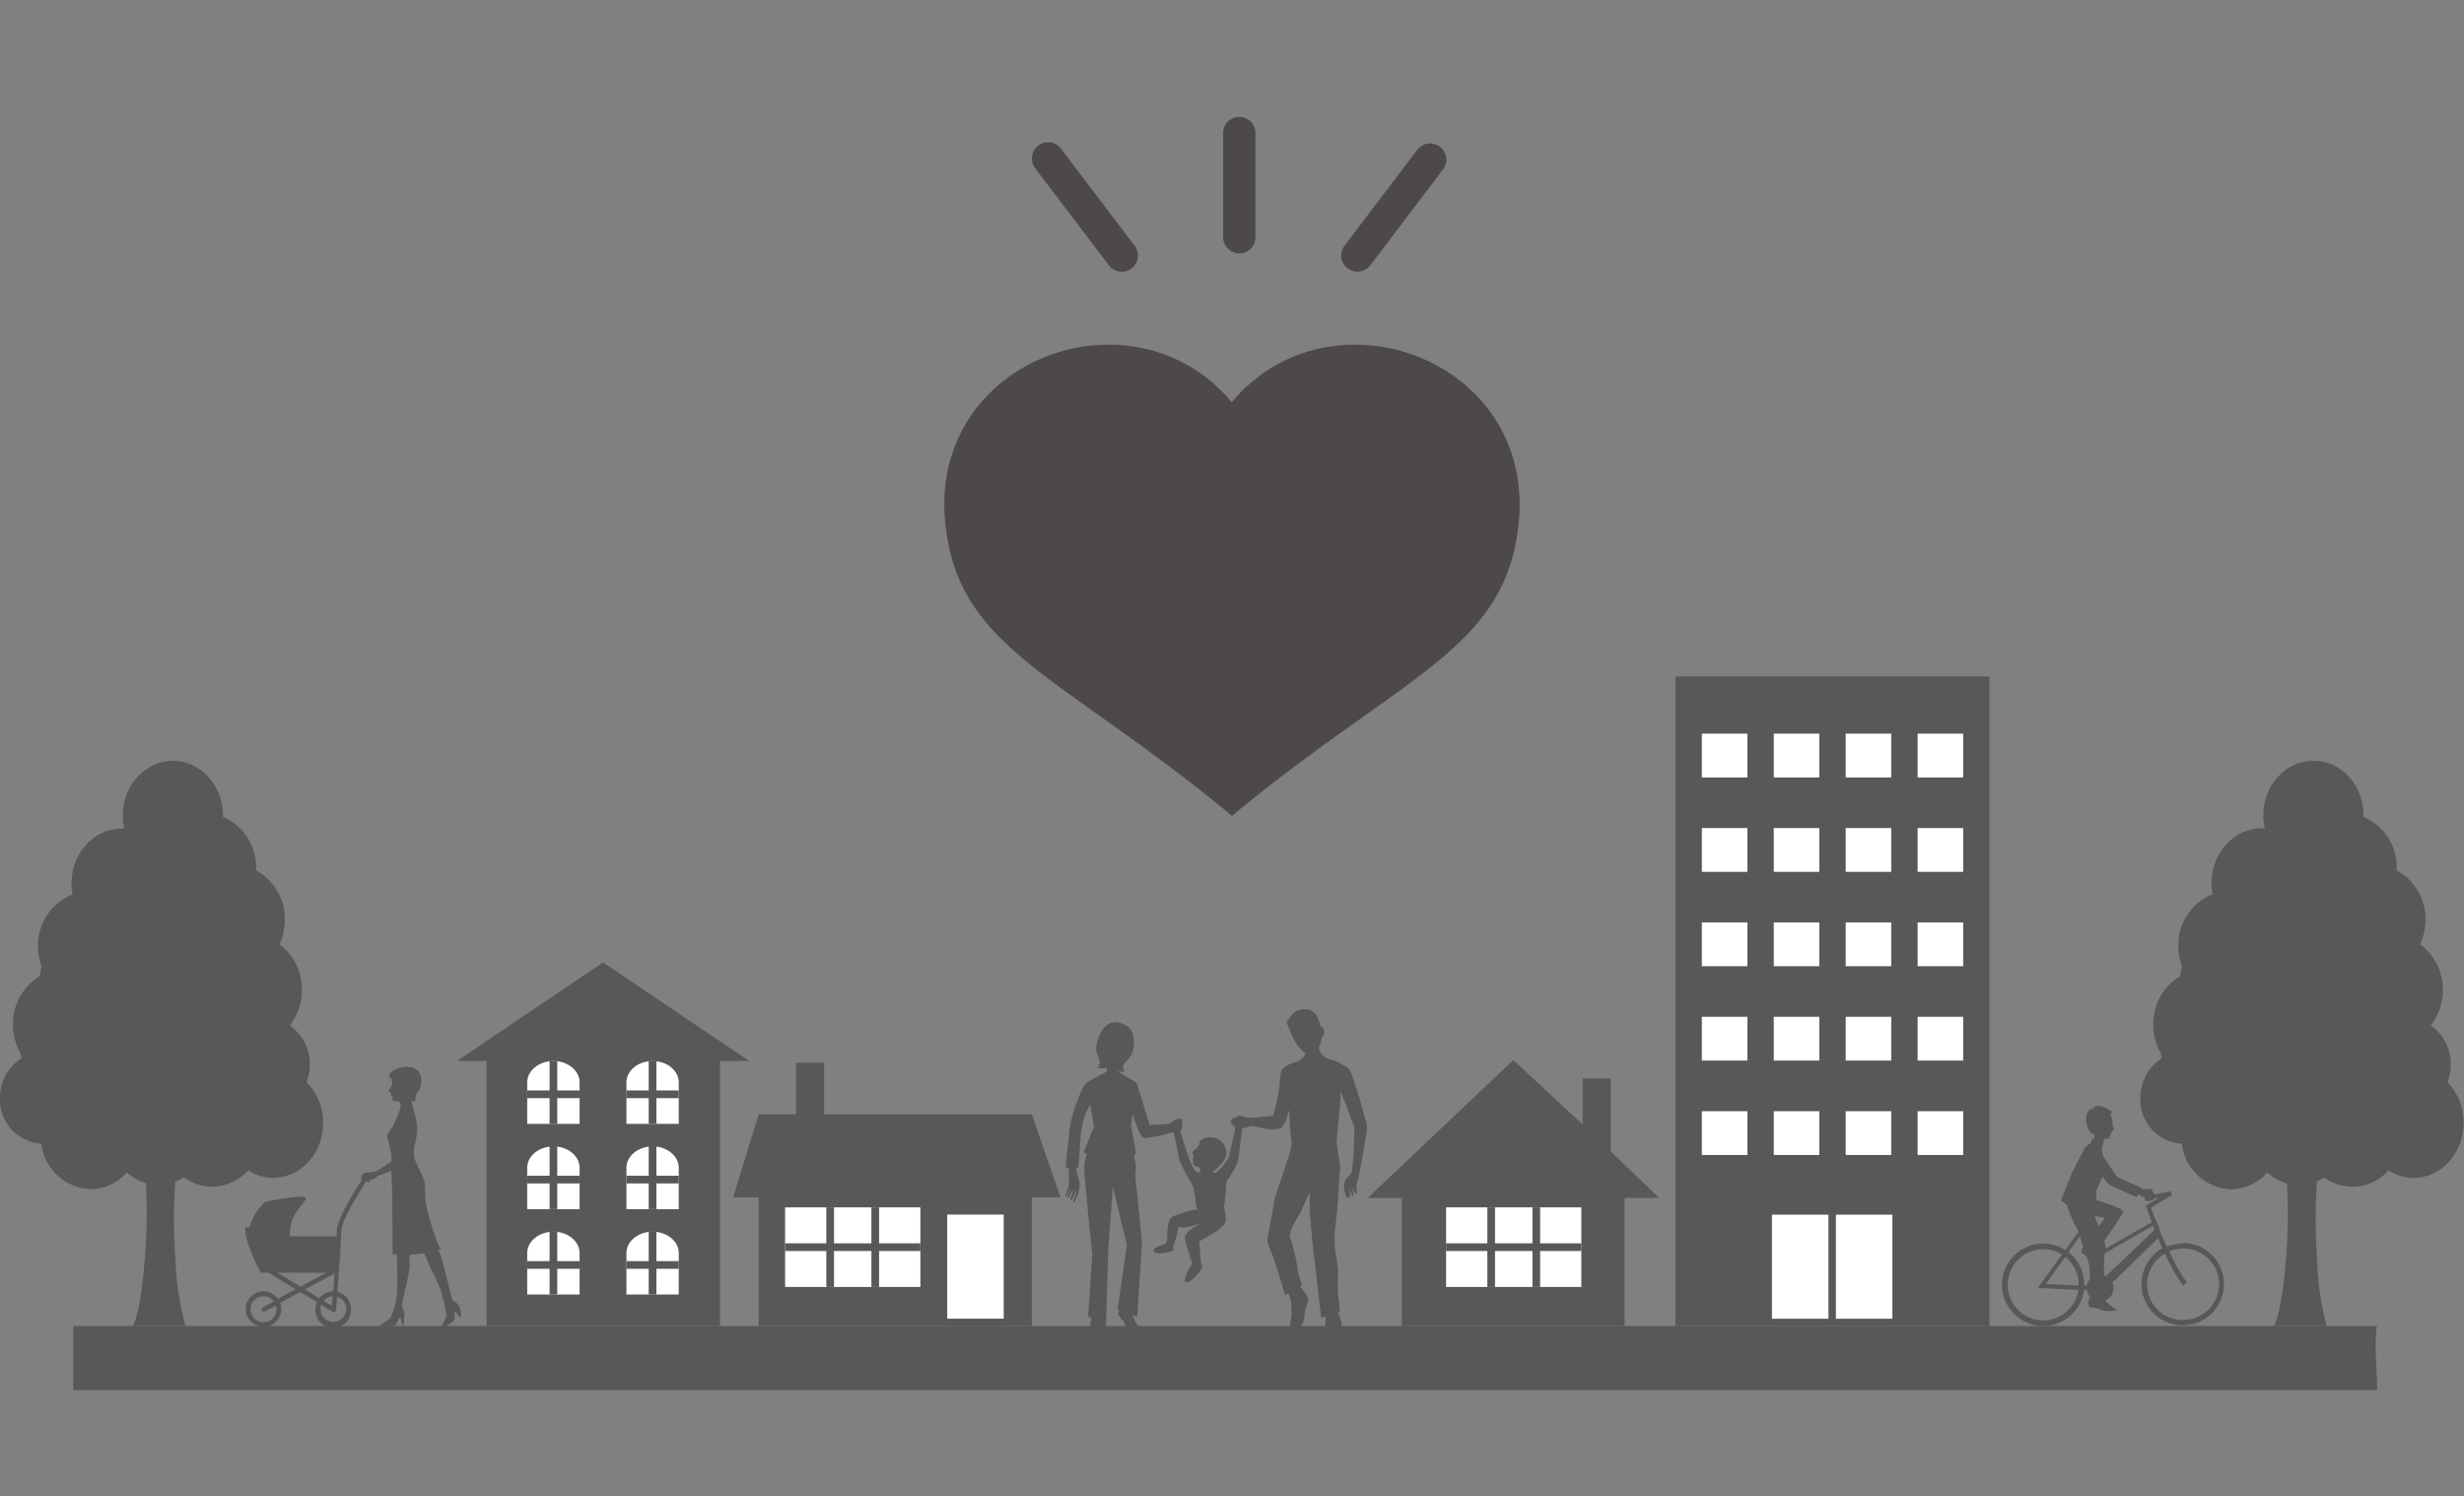<svg xmlns="http://www.w3.org/2000/svg" width="114.33mm" height="69.43mm" viewBox="0 0 324.07 196.8"><rect x="0" y="0" width="324.07" height="196.8" fill="#808080" stroke="none"/><defs><style>.cls-1{fill:none;}.cls-2{fill:#595757;}.cls-3{fill:#fff;}.cls-4{fill:#4c4948;}</style></defs><title>アセット 4</title><g id="レイヤー_2" data-name="レイヤー 2"><g id="レイヤー_1-2" data-name="レイヤー 1"><rect class="cls-1" x="6.05" width="317.77" height="196.8"/><path class="cls-2" d="M312.59,174.42H9.64v8.43h303C312.65,180,312.25,177.21,312.59,174.42Z"/><path class="cls-2" d="M306,174.42h-6.93s1-1.46,1.56-8.57a71.69,71.69,0,0,0-.11-13.63c-.25-1.82-.27-3.38-1-4.83-2-3.83-2.42-4.62-4.64-5.14a21.49,21.49,0,0,0-2.11,3.7c-.78,1.84-1.69,4.07-2,3.94s.5-2.65,1.08-4.49a21.27,21.27,0,0,1,1.44-3.42s-1.65.27-3.39.66-4.88,1-5.12.67,1.74-1.33,4.06-2.12a14.83,14.83,0,0,1,5.22-.53,28.19,28.19,0,0,1-2.71-3.95c-1.25-2.25-2.57-4.53-2.33-5.1s3,4,4.38,5.8,4.43,4.31,5.59,4,.87-2.9.2-5.93a16.47,16.47,0,0,0-1.46-4.35,22,22,0,0,1-3.38-3c-1.83-2-4.07-4.24-4.07-4.24a33.07,33.07,0,0,1,4.36,2.65l3,2.5s-1.58-2.8-3.64-6.69-3.44-6.09-2.31-5.09a37.86,37.86,0,0,1,3,3,21.06,21.06,0,0,1,3.78,6.14,35.49,35.49,0,0,1,.29-4.35c.29-2,1.18-5.95,1.18-5.95v7.61a49.69,49.69,0,0,0,1.53,10.47c.77,2.9,1.35,5.93,1.35,5.93s.68-8.89.55-11.16a12.34,12.34,0,0,0-.9-3.82,4.92,4.92,0,0,0-1.9-2.1,2,2,0,0,1,2.27,1c.64,1.06,1.29,2.5,1.29,2.5s0-5.45.16-8.21c.39-5.64,1.53-11,1.83-11s-.56,9.82-.71,13.38a41,41,0,0,0,0,5.05s1-2.65,2.71-3.62-.65,1.5-1.27,3.41-1.81,5.06-1.81,6.77-.19,4.09-.19,4.09,1.84-2.78,4.45-7.53a22.68,22.68,0,0,1,5.7-7s-3.77,5.8-5.7,9.63-4.45,15.35-4.45,15.35a17.13,17.13,0,0,1,4.84-3.82,16.52,16.52,0,0,1,3.54-1.39c.46-.14,3.07-8.48,3.63-8.74s-2.09,8.38-1.78,8.32c1.8-.38,3.68-.68,3.68-.68s-2.53,1-5.15,2.48c-.47.25,5.74,2.9,5.74,2.9s-7.41-1.42-7.55-1.33c-.77.48-1.5.44-2.11.94-3.1,2.51-4.37,4-4.75,7.53a71.79,71.79,0,0,0-.19,12.61A38.87,38.87,0,0,0,306,174.42Z"/><path class="cls-2" d="M321.9,142.35a6.44,6.44,0,0,0,.43-2.34,6.13,6.13,0,0,0-2.64-5.12,7.56,7.56,0,0,0,1.6-4.68,7.36,7.36,0,0,0-3-6,7.63,7.63,0,0,0,.71-3.22,7.23,7.23,0,0,0-3.79-6.5c0-.11,0-.22,0-.33a7.11,7.11,0,0,0-4.35-6.7c0-.07,0-.13,0-.2,0-4-2.95-7.19-6.59-7.19s-6.59,3.22-6.59,7.19a7.83,7.83,0,0,0,.2,1.7l-.42,0c-3.64,0-6.59,3.22-6.59,7.19a7.8,7.8,0,0,0,.14,1.47,7.16,7.16,0,0,0-4.51,6.82,7.72,7.72,0,0,0,.5,2.75,6,6,0,0,0-.27,1.22,7.29,7.29,0,0,0-3.52,6.36,7.57,7.57,0,0,0,.93,3.67q.09.39.21.75a6.1,6.1,0,0,0-2.84,5.24,5.78,5.78,0,0,0,5.44,6,6.78,6.78,0,0,0,6.49,6,6.32,6.32,0,0,0,4.74-2.21,6.28,6.28,0,0,0,4.21,1.65,6.18,6.18,0,0,0,3.32-1,6.2,6.2,0,0,0,3.7,1.23,6.37,6.37,0,0,0,4.73-2.16,6.16,6.16,0,0,0,3.27,1c3.64,0,6.59-3.22,6.59-7.19A7.47,7.47,0,0,0,321.9,142.35Z"/><rect class="cls-2" x="220.36" y="88.97" width="41.3" height="85.45"/><rect class="cls-3" x="241.46" y="159.77" width="7.43" height="13.69"/><rect class="cls-3" x="233.05" y="159.77" width="7.43" height="13.69"/><rect class="cls-3" x="252.21" y="146.16" width="5.99" height="5.76"/><rect class="cls-3" x="242.75" y="146.16" width="5.99" height="5.76"/><rect class="cls-3" x="233.29" y="146.16" width="5.99" height="5.76"/><rect class="cls-3" x="223.83" y="146.16" width="5.99" height="5.76"/><rect class="cls-3" x="252.21" y="133.74" width="5.99" height="5.76"/><rect class="cls-3" x="242.75" y="133.74" width="5.99" height="5.76"/><rect class="cls-3" x="233.29" y="133.74" width="5.99" height="5.76"/><rect class="cls-3" x="223.83" y="133.74" width="5.99" height="5.76"/><rect class="cls-3" x="252.21" y="121.33" width="5.99" height="5.76"/><rect class="cls-3" x="242.75" y="121.33" width="5.99" height="5.76"/><rect class="cls-3" x="233.29" y="121.33" width="5.99" height="5.76"/><rect class="cls-3" x="223.83" y="121.33" width="5.99" height="5.76"/><rect class="cls-3" x="252.21" y="108.92" width="5.99" height="5.76"/><rect class="cls-3" x="242.75" y="108.92" width="5.99" height="5.76"/><rect class="cls-3" x="233.29" y="108.92" width="5.99" height="5.76"/><rect class="cls-3" x="223.83" y="108.92" width="5.99" height="5.76"/><rect class="cls-3" x="252.21" y="96.5" width="5.99" height="5.76"/><rect class="cls-3" x="242.75" y="96.5" width="5.99" height="5.76"/><rect class="cls-3" x="233.29" y="96.5" width="5.99" height="5.76"/><rect class="cls-3" x="223.83" y="96.5" width="5.99" height="5.76"/><polygon class="cls-2" points="218.22 157.57 211.84 151.45 211.84 141.85 208.16 141.85 208.16 147.91 199.03 139.44 179.89 157.57 184.38 157.57 184.38 174.42 213.67 174.42 213.67 157.57 218.22 157.57"/><rect class="cls-3" x="190.19" y="158.81" width="17.79" height="10.47"/><rect class="cls-2" x="201.55" y="158.81" width="1.01" height="10.47"/><rect class="cls-2" x="195.62" y="158.81" width="1.01" height="10.47"/><rect class="cls-2" x="190.19" y="163.54" width="17.79" height="1.01"/><polygon class="cls-2" points="135.71 146.57 108.39 146.57 108.39 139.79 104.7 139.79 104.7 146.57 99.78 146.57 96.42 157.5 99.78 157.5 99.78 174.42 135.71 174.42 135.71 157.5 139.48 157.5 135.71 146.57"/><rect class="cls-3" x="124.58" y="159.76" width="7.43" height="13.69"/><rect class="cls-3" x="103.26" y="158.81" width="17.79" height="10.47"/><rect class="cls-2" x="114.61" y="158.81" width="1.01" height="10.47"/><rect class="cls-2" x="108.68" y="158.81" width="1.01" height="10.47"/><rect class="cls-2" x="103.26" y="163.54" width="17.79" height="1.01"/><polygon class="cls-2" points="98.54 139.56 79.31 126.59 60.1 139.56 63.99 139.56 63.99 174.42 94.7 174.42 94.7 139.56 98.54 139.56"/><path class="cls-3" d="M82.39,164.82c0-1.55,1.54-2.81,3.44-2.81s3.44,1.26,3.44,2.81v5.45H82.39v-5.44Z"/><path class="cls-3" d="M76.23,164.82c0-1.55-1.54-2.81-3.44-2.81s-3.45,1.26-3.45,2.81v5.45h6.89v-5.44Z"/><path class="cls-3" d="M82.39,153.6c0-1.55,1.54-2.81,3.44-2.81s3.44,1.26,3.44,2.81v5.45H82.39V153.6Z"/><path class="cls-3" d="M76.23,153.6c0-1.55-1.54-2.81-3.44-2.81s-3.45,1.26-3.45,2.81v5.45h6.89V153.6Z"/><path class="cls-3" d="M82.39,142.37c0-1.55,1.54-2.81,3.44-2.81s3.44,1.26,3.44,2.81v5.46H82.39v-5.45Z"/><path class="cls-3" d="M76.23,142.37c0-1.55-1.54-2.81-3.44-2.81s-3.45,1.26-3.45,2.81v5.46h6.89v-5.45Z"/><rect class="cls-2" x="85.32" y="161.99" width="1.01" height="8.28"/><rect class="cls-2" x="82.39" y="165.88" width="6.88" height="1.01"/><rect class="cls-2" x="72.28" y="161.99" width="1.01" height="8.28"/><rect class="cls-2" x="69.34" y="165.88" width="6.89" height="1.01"/><rect class="cls-2" x="85.32" y="150.76" width="1.01" height="8.28"/><rect class="cls-2" x="82.39" y="154.65" width="6.88" height="1.01"/><rect class="cls-2" x="72.28" y="150.76" width="1.01" height="8.28"/><rect class="cls-2" x="69.34" y="154.65" width="6.89" height="1.01"/><rect class="cls-2" x="85.32" y="139.54" width="1.01" height="8.29"/><rect class="cls-2" x="82.39" y="143.43" width="6.88" height="1.01"/><rect class="cls-2" x="72.28" y="139.54" width="1.01" height="8.29"/><rect class="cls-2" x="69.34" y="143.43" width="6.89" height="1.01"/><path class="cls-2" d="M24.39,174.42H17.47s1-1.46,1.55-8.57a72.64,72.64,0,0,0-.1-13.63c-.26-1.82-.27-3.38-1-4.83-2-3.83-2.42-4.62-4.64-5.14a21.94,21.94,0,0,0-2.12,3.7c-.77,1.84-1.69,4.07-2,3.94s.5-2.65,1.08-4.49A21.78,21.78,0,0,1,11.59,142s-1.64.27-3.38.66-4.89,1-5.13.67,1.75-1.33,4.07-2.12a14.83,14.83,0,0,1,5.22-.53,27.23,27.23,0,0,1-2.71-3.95c-1.26-2.25-2.58-4.53-2.34-5.1s3,4,4.38,5.8,4.44,4.31,5.6,4,.87-2.9.19-5.93A16.77,16.77,0,0,0,16,131.17a21.45,21.45,0,0,1-3.38-3c-1.84-2-4.08-4.24-4.08-4.24A33.65,33.65,0,0,1,13,126.56c1.25,1.06,3,2.5,3,2.5s-1.58-2.8-3.64-6.69-3.43-6.09-2.31-5.09a36.28,36.28,0,0,1,3,3,21.06,21.06,0,0,1,3.78,6.14,35.49,35.49,0,0,1,.29-4.35c.29-2,1.18-5.95,1.18-5.95v7.61a50.35,50.35,0,0,0,1.53,10.47c.77,2.9,1.35,5.93,1.35,5.93s.68-8.89.55-11.16a11.74,11.74,0,0,0-.9-3.82,4.92,4.92,0,0,0-1.9-2.1,2,2,0,0,1,2.27,1,26.92,26.92,0,0,1,1.3,2.5s0-5.45.15-8.21c.39-5.64,1.53-11,1.84-11s-.57,9.82-.72,13.38a41,41,0,0,0,0,5.05s1-2.65,2.71-3.62-.65,1.5-1.26,3.41-1.81,5.06-1.81,6.77-.2,4.09-.2,4.09,1.84-2.78,4.45-7.53a22.53,22.53,0,0,1,5.7-7s-3.77,5.8-5.7,9.63S23.2,146.9,23.2,146.9A17.17,17.17,0,0,1,28,143.08a16.52,16.52,0,0,1,3.54-1.39c.46-.14,3.07-8.48,3.63-8.74s-2.09,8.38-1.78,8.32c1.81-.38,3.68-.69,3.68-.69s-2.53,1.06-5.15,2.49c-.47.25,5.75,2.9,5.75,2.9s-7.42-1.42-7.56-1.33c-.77.48-1.49.44-2.11.94-3.09,2.51-4.36,4-4.75,7.53a71.94,71.94,0,0,0-.18,12.61A39.33,39.33,0,0,0,24.39,174.42Z"/><path class="cls-2" d="M40.32,142.35a6.66,6.66,0,0,0,.43-2.34,6.12,6.12,0,0,0-2.65-5.12,7.5,7.5,0,0,0,1.6-4.68,7.38,7.38,0,0,0-2.94-6,7.78,7.78,0,0,0,.7-3.22,7.23,7.23,0,0,0-3.79-6.5c0-.11,0-.22,0-.33a7.1,7.1,0,0,0-4.34-6.7c0-.07,0-.13,0-.2,0-4-3-7.19-6.59-7.19s-6.59,3.22-6.59,7.19a7.84,7.84,0,0,0,.19,1.7L16,109c-3.64,0-6.59,3.22-6.59,7.19a7.8,7.8,0,0,0,.14,1.47A7.16,7.16,0,0,0,5,124.43a7.51,7.51,0,0,0,.5,2.75,4.92,4.92,0,0,0-.27,1.22,7.29,7.29,0,0,0-3.52,6.36,7.6,7.6,0,0,0,.93,3.67,4.61,4.61,0,0,0,.21.75A6.1,6.1,0,0,0,0,144.42a5.77,5.77,0,0,0,5.43,6,6.8,6.8,0,0,0,6.49,6,6.32,6.32,0,0,0,4.75-2.21,6.23,6.23,0,0,0,4.2,1.65,6.15,6.15,0,0,0,3.32-1,6.21,6.21,0,0,0,3.71,1.23,6.38,6.38,0,0,0,4.73-2.16,6.12,6.12,0,0,0,3.26,1c3.64,0,6.6-3.22,6.6-7.19A7.47,7.47,0,0,0,40.32,142.35Z"/><path class="cls-2" d="M179.79,148.18c0-.39-1.92-7.16-2.39-7.62a9,9,0,0,0-2.26-1.18,2.41,2.41,0,0,1-1.3-.69,2,2,0,0,1-.38-.93,4.4,4.4,0,0,0,.4-1.3.94.94,0,0,0,.24-1.08c-.09-.32-.24-.31-.35-.27l-.56-1.55-.57-.57-.52-.2a2.68,2.68,0,0,0-1.27.09,1.46,1.46,0,0,0-.87.59s-.8.85-.71,1.11a3.58,3.58,0,0,0,.27.59l.41,1.08.43.8a5,5,0,0,0,1.32,1.48s0,.13-.18.4a1.59,1.59,0,0,1-.83.69c-.6.13-2,.63-2.17,1.34s-.17,1.31-.26,2.19a22.43,22.43,0,0,1-.81,3.62l-1.61.14a8.32,8.32,0,0,1-1.61.09c-.39,0-.89-.25-1.25-.25-.11,0-.39.27-.51.26s-.46,0-.33.23c-.42.16-.22.55,0,.47-.3.16,0,.4.33.28-.18.15-.11.29,0,.35a6.15,6.15,0,0,1-.15.87c-.24.89-.64,2.93-.64,2.93a7.77,7.77,0,0,1-1.56,2,1.29,1.29,0,0,1-.5.14l-.07-.29,0-.05c.06,0,.11,0,.12.09.7-.61,1.8-1.56,1.63-2.56a2.11,2.11,0,0,0-2.68-1.8,1.51,1.51,0,0,0-.95.6l.22,0c-.07.11-.13.26-.23.42a3.26,3.26,0,0,1-.81.8c-.13.13.11.25.11.25s-.13.09-.11.17l.27.12c0,.14-.24.09-.23.33s.06.12.07.21-.18.57.22.78c.2.11.6.14.67.34a3.25,3.25,0,0,1,0,.53s-.26-.08-.24,0l-.24-.07c-.29-.09-1-1.85-1-1.85s-1-3-1.12-3.55a1.45,1.45,0,0,0,.26-.37c.09-.19-.1-.76-.1-.76s.21-.25.09-.39-.87,0-.87,0l-.81.59-2.59.18-.76-2.49h0l-.94-3.06-1.4-.88s-1.16-.57-1.16-.73h0a1.38,1.38,0,0,0,.25.14.38.38,0,0,0,0-.1,1.14,1.14,0,0,0,.47.19l-.13-.23a.84.84,0,0,0,.46.1.91.91,0,0,1-.27-.78c0-.13.2-.27.27-.39.17-.27.47-.52.65-.79a2.64,2.64,0,0,0,.46-1.56,4.59,4.59,0,0,0-.11-1.39,2,2,0,0,0-.64-1,4.29,4.29,0,0,0-1.12-.49,1.89,1.89,0,0,0-1.34.1,2.42,2.42,0,0,0-.83.73,4.16,4.16,0,0,0-.65,1.36,4,4,0,0,0-.25,1.08,2,2,0,0,0,.17.9,6.66,6.66,0,0,1,.31.85c.11.32,0,.32-.3.54a.3.3,0,0,0,.29,0,.63.63,0,0,1-.37.31,2.3,2.3,0,0,0,1.21.07l.1-.07v.49c0,.17-2.16,1-2.81,1.7s-1.56,3.59-1.74,4.21a11.63,11.63,0,0,0-.41,2.27c-.12,1.47-.42,3-.44,4.51l.35,0a3.21,3.21,0,0,1,.05.8,1.67,1.67,0,0,0,0,.63,3.42,3.42,0,0,1-.08,1.19,3.21,3.21,0,0,1-.2.62c-.07.15-.27.35-.23.52.37-.09.55-.85.78-1.1a3.33,3.33,0,0,1-.21.63c-.05.09-.37.56-.32.66.16.35.81-1.15.83-1.19-.1.17-.05.52-.11.7s-.36.52-.25.82c.42-.08.58-1.06.74-1.36a1.57,1.57,0,0,1-.08.68c-.06.21-.39.82-.2,1a1.77,1.77,0,0,0,.34-.67,4.31,4.31,0,0,0,.29-.83,3.07,3.07,0,0,0,0-1.62,5.26,5.26,0,0,1-.34-1.46l.29,0,.3-4.21a12.46,12.46,0,0,1,.54-2.65c.19-.49.5-1,.7-1.49l.52,2.93-1.37,3.37.42.26a5.56,5.56,0,0,0-.34,2c.07,1.66,1.06,11.17,1.06,11.17l-.55,8.15.43.24a.77.77,0,0,0,0,.15,2.29,2.29,0,0,0-.16.82l.63.72.12-.08a5.49,5.49,0,0,0,.61,1,2.47,2.47,0,0,0,1.31.61s.61,0,.41-.41-.36-.66-.36-.66a.09.09,0,0,1,0,.07,5,5,0,0,1-.7-1.19l.06,0,.29-9.91.61-8.43,1.84,7.7L147,172.23l.21.07a3.81,3.81,0,0,0-.15.62l.55.79.13-.07a5.36,5.36,0,0,0,.5,1,2.46,2.46,0,0,0,1.23.75s.61.06.45-.37-.28-.69-.28-.69a.08.08,0,0,1,0,.06A5.07,5.07,0,0,1,149,173l.56.2.64-9.81-.9-8.92.13-1.05-.28-1.32.27-.44-.67-3.56.22-1.62c.35,1.29,1.06,3.18,1.57,3.23a15,15,0,0,0,3.42-.75l.4,0c.16.48.58,3,.76,3.65a19.34,19.34,0,0,0,1.1,2.2,12.11,12.11,0,0,1,.77,1.43,20.38,20.38,0,0,1,.27,2.08,2.44,2.44,0,0,0,.25.73,14.9,14.9,0,0,0-3.34,1c-.62.41-.67,2-.65,2.92a.76.76,0,0,1-.51.75c-.62.18-1.5.52-1.24.89.4.56,2.33,0,2.56-.13.08-.06-.1-.29,0-.67a11.3,11.3,0,0,0,.68-2.47c.69.41,2.82-.42,2.82-.42s-2,1.16-2,1.84a20.67,20.67,0,0,0,1,3.43s-1.44,2.12-.86,2.43,2.12-1.6,2.16-2c0-.1-.17-.27-.19-.66-.08-1-.24-2.68-.24-2.68s3.38-1.66,3.51-2.66a5.94,5.94,0,0,0-.25-1.88c0-.47.12-.38.15-.84a12.08,12.08,0,0,1,.1-1.21c.06-.35,0-1.28.26-1.52a12.81,12.81,0,0,0,1.24-2.14c.31-.93.49-3.71.69-4.63.14,0,.43-.05.54-.08s.34-.22.67-.2c.63,0,1.66.38,2.22.4s1.6.15,1.9-.41l.35-.64c.08-.15.4-1.34.49-1.47a34.69,34.69,0,0,0,.33,4.43l-.26,1.26-2,6s-.66,3.87-.93,5.12a2,2,0,0,0,.16,1c.19.59.45,1.16.66,1.75.39,1.09,1.49,4.82,1.49,4.82l.41-.26a4,4,0,0,1,.41,1.54c0,.53.06,1.07,0,1.6a9,9,0,0,0-.17,1.21c.05.69,1.11.3,1.39,0a2.34,2.34,0,0,0,.5-1.54,8.56,8.56,0,0,1,.38-1.53,1.31,1.31,0,0,0,.07-.75,5.34,5.34,0,0,0-.83-1.17.73.73,0,0,1-.14-.36l.2-.13-.48-1.39a25.57,25.57,0,0,0-.92-4.37,1.4,1.4,0,0,1-.13-1.07c.22-1.18,1.09-2,1.54-3.15,0,0,0,0,0,0l1-2.24,0,2.33s.33,4.31.51,5.67c.28,2.11,1,8.55,1,8.55l.55-.17a4.33,4.33,0,0,1,0,.88,6.67,6.67,0,0,1-.47,1.87c-.08.21-.32.5-.06.69s.6,0,.81,0c1,0,1.16-1.21,1.66-1.88.39-.5.19-.78,0-1.34-.07-.19-.17-.39-.25-.6,0-.05,0-.1-.05-.15l.28-.09-.27-2.69c0-.49,0-1,0-1.48a12,12,0,0,0-.29-3.34,17.09,17.09,0,0,1-.12-3.11c.26-2,.45-4,.53-6.07l.19-2.34-.48-3.19c.1-1.47.51-5.19.5-6,0-.4,0-.78.06-.69s1.65,4.23,1.77,4.67a48.57,48.57,0,0,1-.31,5.8c-.11.41-.52.69-.77,1a1.52,1.52,0,0,0-.25.86,2.92,2.92,0,0,0,.1.93c.05.16.11.57.26.68s.17-.11.16-.28,0-.08,0-.12c.07.2.15.35.25.29s-.12-1-.12-1.22c.16.38.27.77.46,1.13.27-.12-.05-.93-.07-1.16.17.2.32.82.58.88.19-.32-.07-.72-.05-1.05a7.77,7.77,0,0,1,.26-1C178.81,154.54,179.83,148.62,179.79,148.18Z"/><path class="cls-2" d="M60.6,172.5c-.08-.2-.11-.4-.18-.6h0s0,0,0,0c-.34-.79-.78-.52-1-1.15-.29-1.05-.93-3.88-1.28-5.05a7.06,7.06,0,0,0-.53-1.29l.37-.09a7.19,7.19,0,0,1-.69-1.5,40.7,40.7,0,0,1-1.25-4.32c-.19-.88-.07-2.51-.19-2.94-.47-1.72-1.39-2.6-1.41-3.83s.39-1.77.43-3.12a7.35,7.35,0,0,0-.44-2.45c0-.15-.22-.84-.33-1.45a3.94,3.94,0,0,1,.44.21c.06-.1.09-.64.26-1.08a2.6,2.6,0,0,0,.53-2.3c-.13-.78-1-1.32-2.11-1.21a3.33,3.33,0,0,0-1.85.78c-.3.25-.2.59.2.85,0,.15,0,.28,0,.42a1.92,1.92,0,0,1,0,.24c0,.28-.5.76-.49.87s.24.1.28.17,0,.15,0,.27.14,0,.14,0-.1.11-.09.17.21.11.23.16c.06.23-.08.32,0,.47s.77,0,.91.24a1.06,1.06,0,0,1,.1.86c0,.12-.7,1.79-1,2.32s-.72,1-.74,1.21a3.72,3.72,0,0,0,.22.92l.35,1.64,0,.8a21.1,21.1,0,0,1-2,1.36,5,5,0,0,1-1.45.15,1.31,1.31,0,0,0-.42.33c-.13.19-.14.51,0,.6a4.27,4.27,0,0,0,1,.36c.14,0-.08-.27,0-.29a1.86,1.86,0,0,0,.59-.16,3.64,3.64,0,0,0,.42-.35l1.86-.73.1,2.8.07,8.26.55-.1c0,.6,0,1.75.06,2.35,0,2.07.11,4.09-.93,6.06a6.39,6.39,0,0,1-1.24.88.15.15,0,0,0,.08.29c.61,0,1.77,0,1.94-.35s.26-.54.45-.86l.06-.08a2.74,2.74,0,0,1,.24,1l.26,0s0-.36,0-.63a4.36,4.36,0,0,1,.07-.62h0v0s0,0,0,0c0-.86-.42-.8-.33-1.44s1-4.09,1-4.83c.05-.59,0-1.1,0-1.65l1.9-.22c.34.62.66,1.5.95,2.13a16,16,0,0,1,2,6.14,7,7,0,0,1-.66,1.32c-.07.15,0,.3.21.21.54-.28,1.54-.84,1.53-1.21a4.53,4.53,0,0,1,0-.9.3.3,0,0,1,0-.1,2.73,2.73,0,0,1,.63.83l.23-.12Z"/><path class="cls-2" d="M48.6,154.73a.3.3,0,0,0-.08-.42.3.3,0,0,0-.41.08c-.16.24-3.82,5.67-3.82,7.54,0,.17,0,.4,0,.68H38.15a5.33,5.33,0,0,1,.28-2.14c.52-1.37,2-2.65,1.79-2.91-.42-.51-5.3.51-5.3.51a6.56,6.56,0,0,0-2.09,3.41,1.68,1.68,0,0,0-.4-.07c-.38,0-.08,1.5.49,3a25.06,25.06,0,0,0,1.4,3h1l3.55,2.17-2.32,1.27a2.32,2.32,0,0,0-1.91-1A2.34,2.34,0,1,0,37,172.18a2.15,2.15,0,0,0-.15-.8l2.64-1.44,2.18,1.33a2.5,2.5,0,0,0-.18.91,2.34,2.34,0,1,0,4.67,0,2.32,2.32,0,0,0-1.78-2.26c.2-2.68.5-6.79.5-8C44.89,160.53,47.57,156.26,48.6,154.73ZM36.37,172.18a1.71,1.71,0,1,1-.35-1l-1.42.78a.3.3,0,1,0,.29.52l1.4-.76A1.51,1.51,0,0,1,36.37,172.18Zm.14-4.77H42.9l-3.38,1.84Zm3.6,2.2L44,167.5c-.06.83-.12,1.64-.18,2.35a2.33,2.33,0,0,0-1.8.91Zm3.63.89c0,.53-.07,1-.1,1.27l-1.09-.67A1.66,1.66,0,0,1,43.74,170.5Zm1.79,1.68a1.69,1.69,0,1,1-3.38,0,1.74,1.74,0,0,1,.1-.56l1.5.92a.28.28,0,0,0,.29,0,.29.29,0,0,0,.16-.24c0-.1.07-.77.14-1.74A1.69,1.69,0,0,1,45.53,172.18Z"/><path class="cls-2" d="M287.09,163.56A5.38,5.38,0,0,0,285,164v0l-.09-.19c-.25-.53-.51-1.07-.71-1.62l-.16-.44a7.9,7.9,0,0,0-.54-1.33l-.05,0c-.12-.37-.46-1.31-.55-1.57l2.77-1.67-.19-.49-2.15.45c-.08-.18-.18-.35-.25-.53s-.07-.2-.15-.24-.12,0-.17,0h-.17a4.78,4.78,0,0,0-.53.06.65.65,0,0,1-.3,0l.08-.1-3.17-1.4c-.44-.19-1.26-1.77-2.08-2.85l-.1-.64-.11-.13.38-1.54c.3.06.59.05.69-.17a3.82,3.82,0,0,0,.2-.61l.18-.14,0-.18.27-.09-.26-.62a.76.76,0,0,0,0-.15,2.6,2.6,0,0,0-.28-1.21,3.29,3.29,0,0,0,.24-.32s-1.24-1-2-.79-.46.43-.46.43l-.43-.07a2,2,0,0,0-.53,1.64,3.06,3.06,0,0,0,.68,1.6l.11-.08a1.73,1.73,0,0,0,.35.29l-.18.69-.21-.28-.11.59a3.94,3.94,0,0,0-.84.73l-1.69,3.27-1.42,3.63s.31.23.75.53a18.44,18.44,0,0,0,1.49,3.41l.06.16-1.73,2.39a5.42,5.42,0,1,0,2.46,5.27l.4,0a1.69,1.69,0,0,0,.41.91,1.19,1.19,0,0,0-.08.16,1.52,1.52,0,0,0-.19.54c0,.17.17.44.08.6.08.07.26,0,.36.07a3,3,0,0,1,.32.06c.07,0,.19.07.25.05s.74.23.93.28a1.1,1.1,0,0,0,.36.07,3.75,3.75,0,0,0,.47,0,4.21,4.21,0,0,0,.5,0,1,1,0,0,0,.43-.07c.12-.08,0-.13-.08-.19a2.44,2.44,0,0,1-.41-.24c-.26-.21-.54-.41-.79-.63l-.22-.22a1.75,1.75,0,0,0,1.13-1.64,1.62,1.62,0,0,0-.15-.73l6-5.83c.16.38.32.75.5,1.11l.09.19,0,0a5.42,5.42,0,1,0,2.66-.7Zm-10.53-8.8a5,5,0,0,0,.91,1.09c.54.32,3.51,1.59,3.51,1.59l.31-.4.22.19a.46.46,0,0,0,.26.18c.11,0,.18,0,.27.07s.07.16.06.29.09.14.18.17a.85.85,0,0,0,.68-.05.69.69,0,0,0,.39-.24l.68-.15-1.79,1.09.73,2.06,0,0,.05.11-6.06,3.47a4.9,4.9,0,0,0-.21-1c.79-1.14,2.32-3.37,2.48-3.79s-2.08-1.15-3.52-1.6c0-.58,0-1.25,0-1.25Zm.3,5.44-.85,1.06c-.18-.47-.37-.92-.54-1.34Zm-8.14,13.49A4.69,4.69,0,1,1,271.2,165l-2.88,4-.29.4,5.32.27A4.69,4.69,0,0,1,268.72,173.69Zm4.68-4.6-4.35-.19,2.58-3.57A4.67,4.67,0,0,1,273.4,169,.33.33,0,0,1,273.4,169.09Zm.73,0s0-.09,0-.14a5.41,5.41,0,0,0-2.08-4.25l1.5-2.08L274,164a.47.47,0,0,0-.09.12c-.09.15-.06.47-.21.57,0,.1.2.17.28.23l.26.2a1.3,1.3,0,0,0,.18.15l.41,1.22.05,1.78a1.69,1.69,0,0,0-.42.83Zm2.81-1.24a.92.92,0,0,0-.23-.09l0-1c.11,0,.06-.1,0-.18,0-.67.06-1.29.1-1.72l6.36-3.64c.06.17.13.35.19.53C282.79,162.36,278.74,166.18,276.94,167.89Zm10.15,5.79a4.69,4.69,0,0,1-2.35-8.75,27.73,27.73,0,0,0,1.57,3c.25.39.51.78.81,1.18l.52-.38c-.29-.39-.55-.76-.79-1.15a26.34,26.34,0,0,1-1.53-2.94,4.69,4.69,0,1,1,1.77,9Z"/><path class="cls-4" d="M162,52.9c13-15.52,39.95-5.67,37.74,15.94-1.69,16.43-14.73,19.68-36.71,37.64l-1,.83-1-.83c-22-18-35-21.21-36.71-37.64C122.09,47.23,149.05,37.38,162,52.9Z"/><path class="cls-4" d="M147.54,35.74a2.12,2.12,0,0,1-1.69-.84l-9.63-12.68a2.13,2.13,0,1,1,3.39-2.57l9.62,12.68a2.12,2.12,0,0,1-1.69,3.41Z"/><path class="cls-4" d="M178.53,35.74a2.1,2.1,0,0,1-1.28-.43,2.12,2.12,0,0,1-.41-3l9.62-12.68a2.13,2.13,0,0,1,3.39,2.57L180.22,34.9a2.11,2.11,0,0,1-1.69.84Z"/><path class="cls-4" d="M163,33.33a2.13,2.13,0,0,1-2.13-2.13V17.36a2.13,2.13,0,0,1,4.25,0V31.2A2.12,2.12,0,0,1,163,33.33Z"/></g></g></svg>